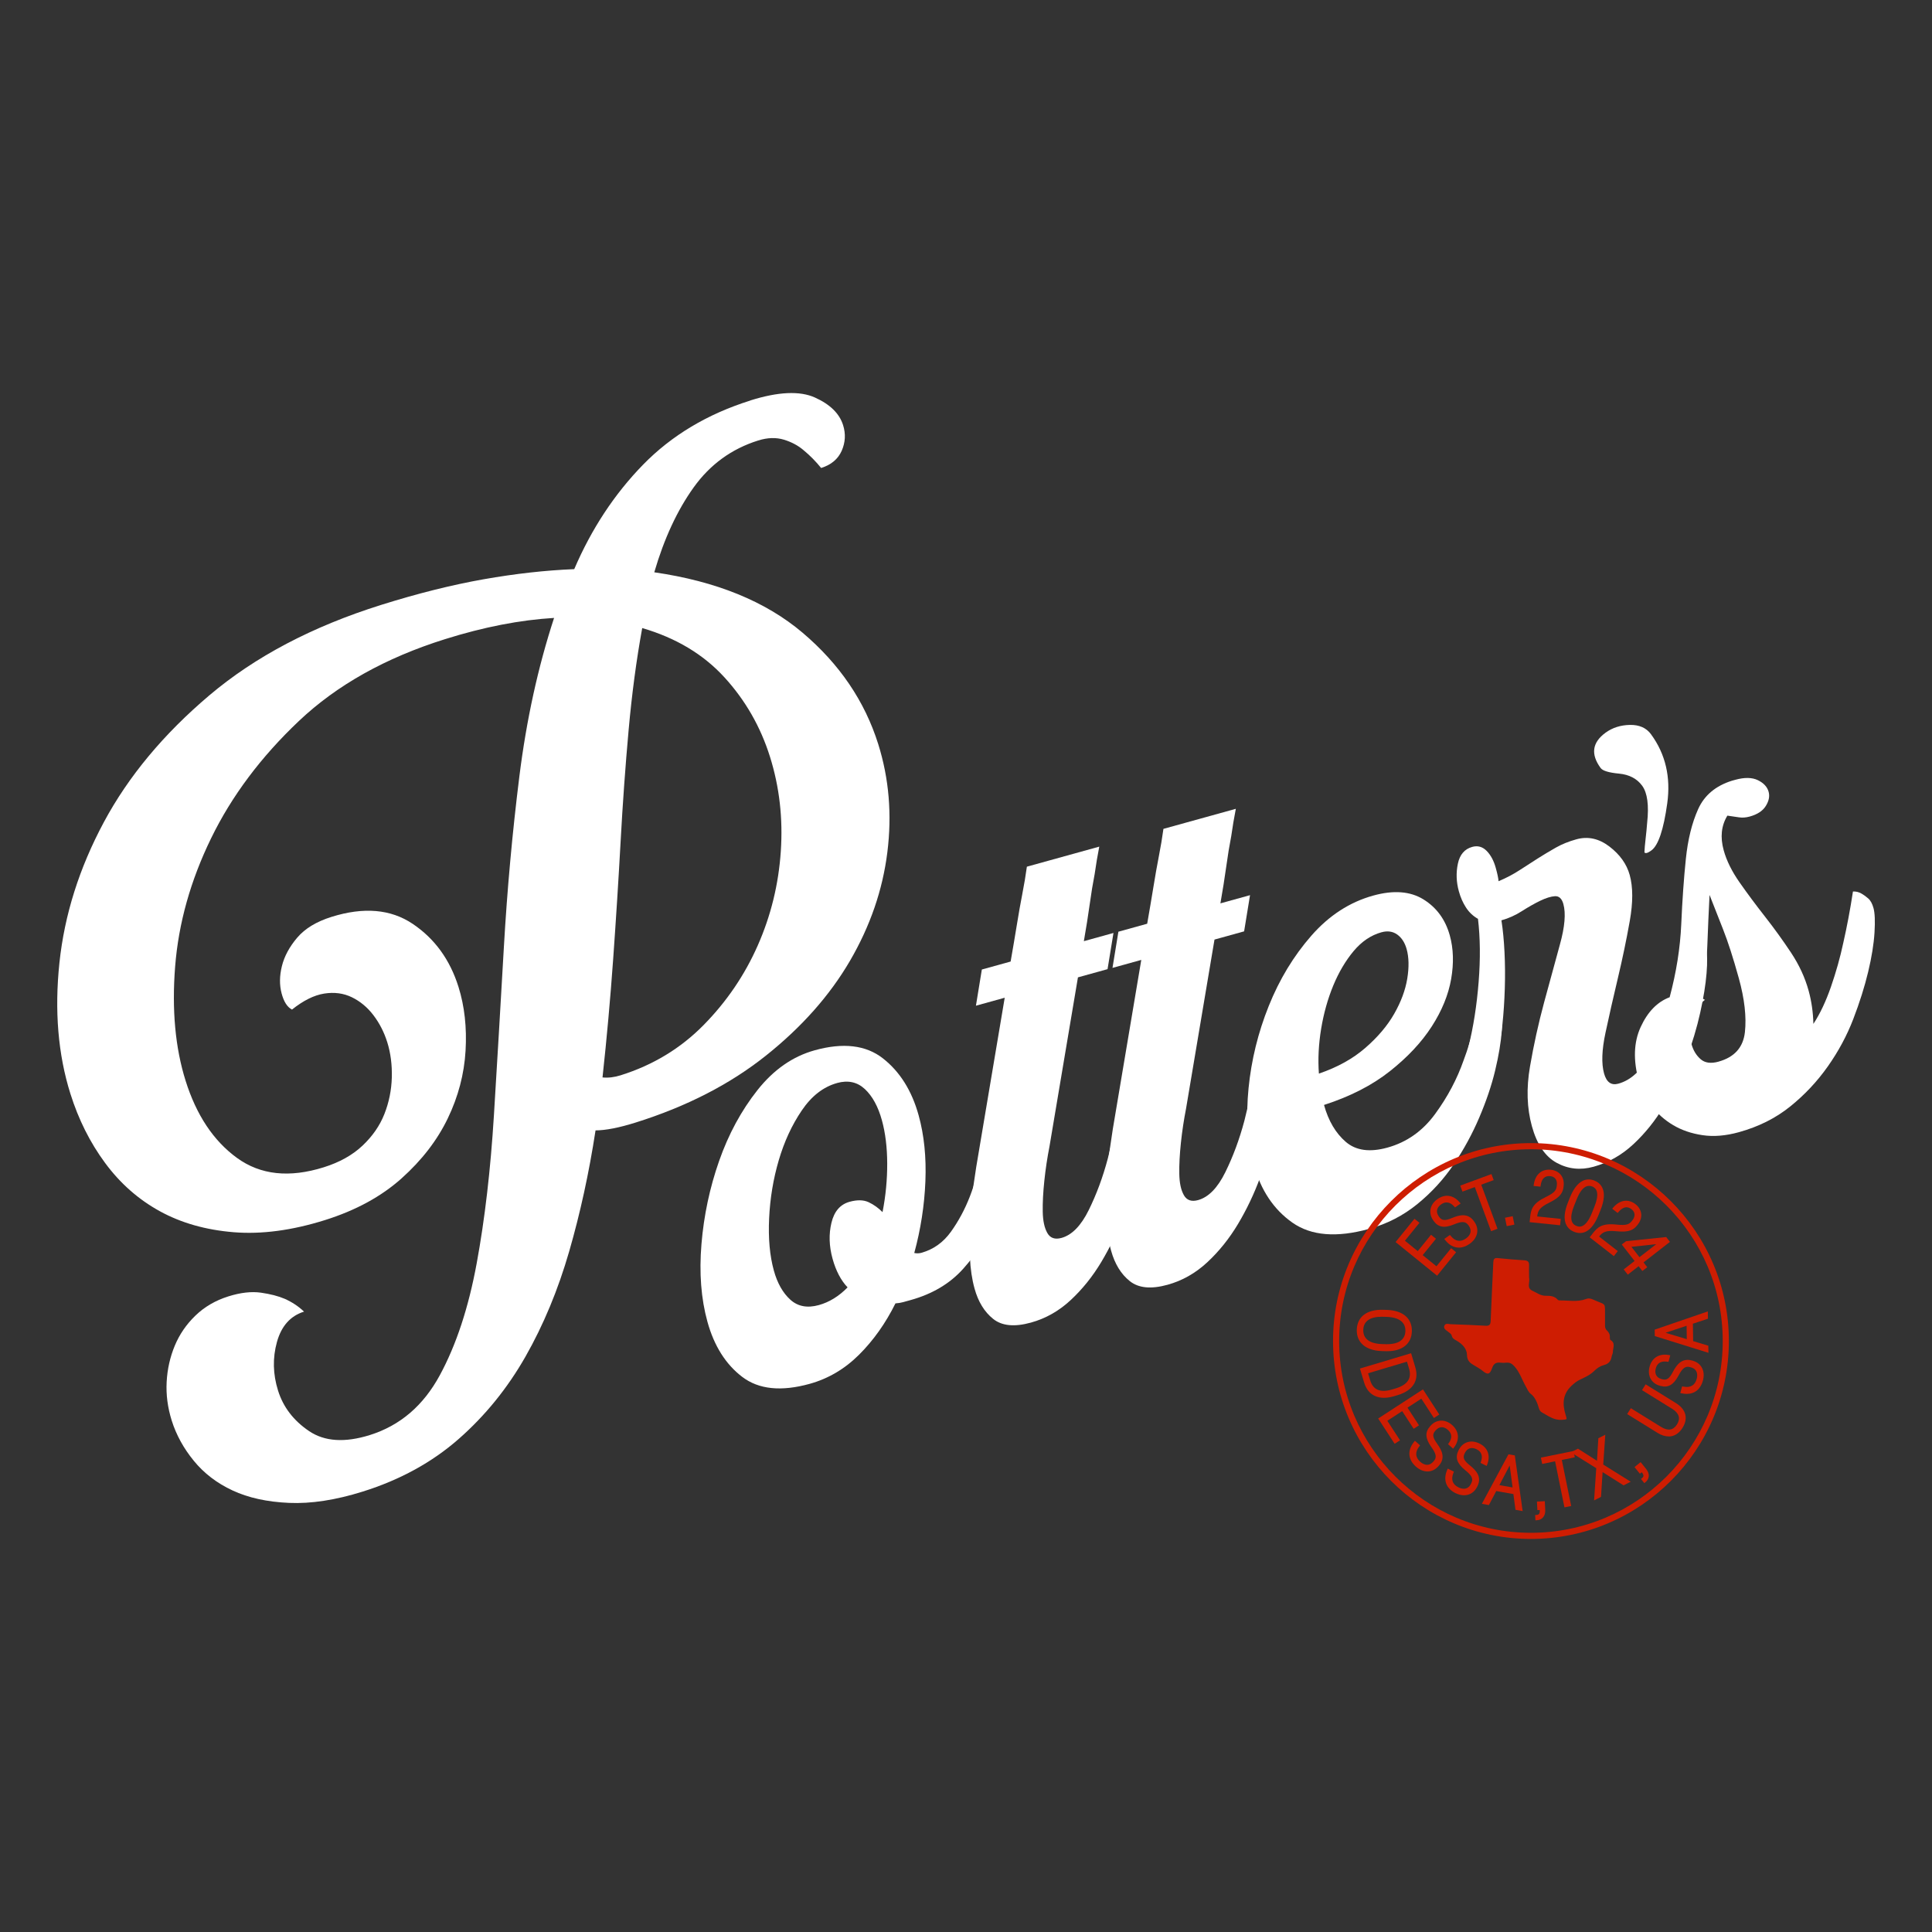 <svg viewBox="0 0 1000 1000" version="1.1" xmlns="http://www.w3.org/2000/svg" id="Layer_1">
  
  <rect x="0" y="0" width="1000" height="1000" fill="#333333" stroke="none"/>
  
  <defs>
    <style>
      .st0 {
        fill: #fff;
      }

      .st1 {
        fill: #ce1d02;
      }
    </style>
  </defs>
  <g>
    <path d="M388.37,207.27c14.47-4.54,25.62-5.04,33.45-1.51,7.83,3.53,12.69,8.3,14.57,14.31,1.42,4.52,1.17,8.94-.73,13.25-1.91,4.32-5.46,7.28-10.65,8.91-2.68-3.33-5.66-6.37-8.96-9.1-2.82-2.46-6.24-4.31-10.3-5.55-4.05-1.23-8.5-1.1-13.32.42-13.73,4.31-24.84,12.38-33.35,24.22-8.51,11.84-15.32,26.51-20.43,44,32.01,4.63,57.59,15.04,76.73,31.24,19.14,16.21,32.2,35.44,39.19,57.69,5.59,17.81,7.16,36.47,4.72,55.98-2.43,19.51-8.89,38.24-19.35,56.19-10.47,17.95-24.99,34.33-43.57,49.12-18.59,14.8-41.05,26.33-67.39,34.59-8.54,2.68-15.45,4.03-20.73,4.06-3.34,21.83-7.89,42.72-13.65,62.66-5.77,19.95-13.32,38.1-22.64,54.47-9.33,16.37-20.87,30.59-34.61,42.64-13.75,12.05-30.26,21.11-49.55,27.16-14.1,4.43-26.83,6.37-38.19,5.87-11.37-.5-21.11-2.64-29.21-6.42-8.12-3.77-14.82-8.9-20.11-15.39-5.3-6.48-9.1-13.44-11.43-20.86-2.09-6.68-2.96-13.33-2.6-19.97.36-6.63,1.77-12.87,4.21-18.74,2.44-5.86,6-11.05,10.7-15.58,4.69-4.53,10.38-7.84,17.05-9.93,6.3-1.98,11.91-2.61,16.82-1.92,4.9.71,9,1.76,12.3,3.17,3.78,1.67,7.12,3.88,10.03,6.64-7.05,2.21-11.72,7.45-14.02,15.7-2.3,8.27-2.11,16.66.57,25.19,2.68,8.54,8.02,15.52,16.05,20.94,8.02,5.43,18.51,6.11,31.5,2.04,15.58-4.89,27.63-15.18,36.15-30.9,8.52-15.71,14.89-35.02,19.11-57.95,4.22-22.92,7.19-48.5,8.93-76.76,1.73-28.25,3.45-57.21,5.14-86.88,1.7-29.66,4.37-59.13,8.02-88.4,3.66-29.26,9.65-56.61,17.97-82.04-17.61,1.05-36.42,4.7-56.45,10.99-30.8,9.66-56.01,23.79-75.64,42.37-19.64,18.6-34.79,38.83-45.44,60.71-10.66,21.89-16.86,44.01-18.61,66.35-1.76,22.36.05,42.06,5.41,59.12,5.59,17.81,14.45,31.13,26.59,39.95,12.14,8.83,27.11,10.44,44.92,4.86,8.16-2.56,14.84-6.28,20.03-11.17,5.19-4.89,8.98-10.35,11.36-16.4,2.38-6.04,3.66-12.35,3.84-18.93.17-6.57-.61-12.65-2.35-18.21-1.63-5.19-4-9.84-7.13-13.96-3.12-4.11-6.85-7.22-11.18-9.33-4.32-2.1-9.11-2.74-14.35-1.91-5.24.83-10.79,3.59-16.66,8.28-2.44-1.27-4.24-4.07-5.38-8.4-1.15-4.32-1.1-9.02.16-14.11,1.26-5.07,3.9-9.98,7.92-14.71,4.02-4.72,9.93-8.31,17.72-10.75,16.69-5.24,30.72-4.03,42.08,3.61,11.36,7.65,19.26,18.51,23.68,32.61,3.14,10.02,4.36,21.05,3.66,33.08-.71,12.05-3.77,23.71-9.2,34.98-5.43,11.28-13.39,21.62-23.89,31.03-10.5,9.41-23.73,16.61-39.68,21.62-17.07,5.35-32.81,7.45-47.23,6.28-14.43-1.17-27.17-4.79-38.25-10.87-11.08-6.09-20.52-14.41-28.32-24.98-7.8-10.56-13.78-22.51-17.97-35.85-6.39-20.36-8.28-42.95-5.67-67.76,2.61-24.81,10.28-49.08,23-72.8,12.73-23.72,30.93-45.59,54.6-65.63,23.67-20.03,53.31-35.63,88.92-46.81,18.92-5.94,36.58-10.35,52.99-13.26,16.41-2.9,32.05-4.65,46.95-5.25,8.94-20.85,20.81-38.87,35.61-54.05,14.8-15.17,33.33-26.25,55.59-33.24ZM321.29,556.55c16.69-5.24,30.99-13.9,42.89-25.98,11.89-12.08,21.24-25.81,28.03-41.19,6.79-15.37,10.77-31.59,11.93-48.67,1.16-17.07-.7-33.4-5.59-48.98-4.89-15.58-12.76-29.31-23.62-41.18-10.86-11.87-25.03-20.36-42.52-25.47-3,16.43-5.34,33.98-7.02,52.63-1.69,18.67-3.07,37.94-4.16,57.84-1.09,19.9-2.38,40.17-3.85,60.8-1.47,20.63-3.31,41.08-5.52,61.33,2.94.3,6.09-.08,9.43-1.12Z" class="st0"></path>
    <path d="M510.04,582.87c1.5-.11,2.97.25,4.42,1.07,1.37.54,2.66,1.33,3.86,2.37,1.21,1.04,2.12,2.7,2.75,4.97.94,3.41.96,8.98.05,16.72-.92,7.74-3.17,15.86-6.78,24.34-3.61,8.49-8.86,16.59-15.73,24.3-6.88,7.72-16,13.14-27.35,16.29-1.42.39-2.7.75-3.83,1.06-1.14.32-2.45.53-3.95.64-5.1,10.28-11.37,19.12-18.79,26.52-7.43,7.41-15.97,12.44-25.61,15.12-14.76,4.09-26.41,2.89-34.93-3.62-8.52-6.5-14.52-16-17.98-28.49-3.3-11.92-4.33-25.31-3.1-40.17,1.23-14.85,4.28-29.23,9.15-43.11,4.87-13.88,11.49-26.1,19.87-36.68,8.38-10.57,18.25-17.43,29.6-20.58,14.76-4.09,26.53-2.69,35.32,4.2,8.79,6.89,14.95,16.72,18.48,29.49,2.83,10.22,3.99,21.59,3.49,34.11-.51,12.52-2.43,24.9-5.76,37.13,1.29.26,2.5.22,3.64-.09,6.24-1.73,11.35-5.36,15.32-10.89,3.97-5.53,7.24-11.63,9.83-18.31,2.58-6.67,4.39-13.37,5.44-20.08,1.04-6.71,1.91-12.14,2.59-16.3ZM433.26,560.58c-7.1,1.97-13.2,6.71-18.29,14.23-5.1,7.53-9.06,16.11-11.89,25.76-2.83,9.65-4.49,19.66-4.98,30.03-.49,10.38.33,19.39,2.45,27.06,1.81,6.53,4.65,11.55,8.53,15.06,3.87,3.51,8.79,4.44,14.75,2.79,5.39-1.49,10.35-4.54,14.88-9.16-3.45-3.63-6.04-8.57-7.77-14.81-1.81-6.53-2-12.74-.58-18.64,1.42-5.9,4.54-9.51,9.37-10.85,3.97-1.1,7.28-1.02,9.92.23,2.64,1.26,5.02,2.96,7.15,5.12,1.64-8.4,2.45-16.8,2.42-25.2-.03-8.39-.95-15.85-2.76-22.39-1.96-7.09-4.91-12.47-8.82-16.12-3.92-3.65-8.71-4.69-14.39-3.12Z" class="st0"></path>
    <path d="M566.56,452.6c-.89,4.53-1.74,9.73-2.55,15.61-.82,5.89-1.82,12.19-3.01,18.94l15.33-4.25-3.06,18.73-15.33,4.25-14.73,87.52c-1.14,5.82-2.03,11.72-2.66,17.7-.63,5.99-.92,11.34-.83,16.05.08,4.72.87,8.4,2.37,11.04,1.49,2.65,3.95,3.49,7.35,2.55,5.39-1.49,10.1-6.31,14.11-14.45,4.01-8.14,7.29-16.99,9.83-26.56,2.8-10.86,5.24-23,7.34-36.42,1.49-.11,2.97.25,4.42,1.07,1.37.54,2.66,1.33,3.86,2.37,1.2,1.04,2.12,2.7,2.75,4.97.71,2.55.81,6.81.32,12.75-.49,5.95-1.59,12.75-3.29,20.4-1.71,7.66-4.12,15.74-7.27,24.25-3.14,8.51-6.96,16.53-11.45,24.03-4.49,7.51-9.78,14.1-15.85,19.75-6.08,5.66-12.94,9.55-20.61,11.67-8.52,2.36-15.03,1.72-19.56-1.92-4.52-3.63-7.73-8.86-9.61-15.67-1.34-4.82-2.13-10.18-2.39-16.07-.25-5.89-.28-11.76-.07-17.63.21-5.86.68-11.34,1.41-16.43.73-5.09,1.37-9.39,1.93-12.91l14.73-87.52-14.9,4.13,3.06-18.73,14.9-4.13c1.18-6.75,2.26-13.08,3.22-19,.96-5.92,1.88-11.14,2.77-15.67,1.01-5.17,1.82-9.98,2.42-14.43l37.47-10.38c-.89,4.53-1.7,9.34-2.42,14.42Z" class="st0"></path>
    <path d="M637.24,433.03c-.89,4.53-1.74,9.73-2.55,15.61-.82,5.89-1.82,12.2-3.01,18.94l15.33-4.24-3.06,18.73-15.33,4.25-14.73,87.52c-1.14,5.82-2.03,11.72-2.66,17.7-.63,5.99-.92,11.34-.83,16.05.08,4.72.87,8.4,2.37,11.03,1.49,2.65,3.95,3.49,7.35,2.55,5.39-1.49,10.1-6.3,14.11-14.45,4.01-8.14,7.29-16.99,9.84-26.56,2.79-10.86,5.24-23,7.34-36.42,1.5-.11,2.97.25,4.42,1.07,1.37.54,2.66,1.33,3.87,2.37,1.2,1.04,2.12,2.7,2.75,4.97.71,2.55.81,6.81.32,12.75-.5,5.95-1.59,12.75-3.29,20.4-1.7,7.66-4.12,15.74-7.27,24.25-3.14,8.51-6.96,16.53-11.45,24.03-4.5,7.51-9.78,14.1-15.85,19.75-6.08,5.66-12.94,9.55-20.61,11.67-8.52,2.36-15.03,1.72-19.56-1.92-4.52-3.63-7.73-8.86-9.62-15.67-1.34-4.82-2.13-10.18-2.39-16.07-.26-5.89-.28-11.76-.07-17.63.21-5.86.68-11.34,1.41-16.43.72-5.09,1.37-9.39,1.92-12.91l14.73-87.52-14.9,4.13,3.06-18.73,14.9-4.13c1.18-6.75,2.26-13.08,3.22-19,.96-5.92,1.88-11.14,2.77-15.67,1.01-5.17,1.82-9.97,2.42-14.43l37.47-10.38c-.89,4.53-1.7,9.34-2.42,14.42Z" class="st0"></path>
    <path d="M766.32,511.9c1.5-.11,2.98.25,4.43,1.06,1.09.61,2.24,1.44,3.45,2.48,1.21,1.04,2.13,2.7,2.76,4.97.71,2.55.83,6.88.38,12.96-.46,6.09-1.6,12.98-3.44,20.67-1.84,7.7-4.57,15.79-8.18,24.27-3.61,8.49-8.01,16.59-13.21,24.29-5.2,7.71-11.48,14.57-18.83,20.57-7.35,6.01-15.71,10.31-25.08,12.91-16.75,4.64-29.96,3.56-39.64-3.24-9.67-6.79-16.32-16.72-19.94-29.78-3.3-11.92-4.22-25.19-2.77-39.8,1.45-14.62,4.93-28.8,10.45-42.55,5.51-13.75,12.85-25.87,22.02-36.36,9.17-10.48,19.86-17.42,32.06-20.8,10.5-2.91,19.16-2.25,25.99,1.97,6.82,4.23,11.38,10.45,13.65,18.68,1.89,6.81,2.12,14.31.7,22.5-1.42,8.19-4.76,16.38-10.02,24.55-5.26,8.18-12.49,15.92-21.69,23.2-9.2,7.29-20.57,13.11-34.1,17.47,2.28,8.24,6.04,14.6,11.27,19.11,5.24,4.51,12.42,5.5,21.55,2.97,9.98-2.76,18.2-8.55,24.66-17.37,6.46-8.81,11.4-18.13,14.82-27.94,4.24-11.26,7.14-23.52,8.69-36.79ZM715.05,482.54c-5.44,1.51-10.23,4.75-14.4,9.72-4.16,4.98-7.68,10.92-10.54,17.82-2.86,6.91-4.95,14.37-6.28,22.37-1.32,8.01-1.72,15.76-1.17,23.25,9.56-3.26,17.57-7.69,24.02-13.3,6.45-5.6,11.44-11.49,14.96-17.67,3.52-6.17,5.77-12.22,6.75-18.15.97-5.92.88-11.02-.3-15.27-.94-3.41-2.57-5.93-4.87-7.59-2.31-1.65-5.04-2.04-8.18-1.17Z" class="st0"></path>
    <path d="M872,482.63c1.49-.1,2.95.26,4.39,1.08,1.36.54,2.64,1.33,3.85,2.37,1.2,1.04,2.12,2.7,2.75,4.97.71,2.55.81,6.81.32,12.75-.49,5.95-1.59,12.75-3.29,20.4-1.7,7.66-4.12,15.74-7.27,24.25-3.14,8.51-6.96,16.53-11.45,24.03-4.49,7.51-9.78,14.1-15.85,19.75-6.08,5.66-12.95,9.55-20.61,11.67-6.81,1.89-13.19,1.21-19.13-2.04-5.94-3.24-10.21-9.55-12.8-18.92-2.59-9.37-2.93-19.66-.99-30.9,1.93-11.23,4.37-22.3,7.31-33.2,2.94-10.9,5.67-20.9,8.19-30.01,2.52-9.1,3.12-16.06,1.78-20.89-.78-2.83-2.24-4.19-4.34-4.07-2.11.13-4.64.91-7.61,2.34-2.97,1.44-6.14,3.23-9.51,5.38-3.38,2.16-6.91,3.75-10.6,4.77.77,4.99,1.3,10.49,1.59,16.52.3,6.04.35,12.28.15,18.75-.2,6.47-.61,12.7-1.24,18.68-.63,5.99-1.64,11.46-3.02,16.42-3.69,1.02-6.95.86-9.77-.5-2.82-1.35-4.43-2.74-4.82-4.17,2.6-10.5,4.36-21.76,5.31-33.79.95-12.02.83-22.92-.34-32.68-2.54-1.43-4.6-3.38-6.2-5.85-1.6-2.46-2.83-5.25-3.69-8.38-1.34-4.82-1.51-9.59-.52-14.3.99-4.7,3.46-7.61,7.44-8.71,2.84-.79,5.32-.1,7.45,2.06,2.13,2.16,3.7,5.09,4.72,8.78.87,3.13,1.35,5.44,1.46,6.93,4.1-1.74,7.76-3.68,11-5.8,3.23-2.11,6.34-4.12,9.34-6.02,2.99-1.89,6.07-3.74,9.24-5.54,3.17-1.8,6.74-3.24,10.72-4.34,5.96-1.65,11.65-.4,17.08,3.75,5.43,4.16,8.93,9.07,10.5,14.74,1.73,6.25,1.74,14.19.02,23.83-1.71,9.64-3.76,19.46-6.13,29.44-2.38,9.98-4.52,19.44-6.43,28.37-1.91,8.94-2.16,15.96-.74,21.07,1.26,4.54,3.72,6.3,7.39,5.29,6.48-1.79,11.92-6.81,16.32-15.06,4.39-8.24,7.85-17.15,10.37-26.71,3.05-10.93,5.59-23.1,7.66-36.5Z" class="st0"></path>
    <path d="M854.57,380.07c7.49,10.22,10.28,22.14,8.39,35.75-1.89,13.62-4.62,21.73-8.18,24.34-1.9,1.4-3.11,1.73-3.63,1.02.08-1.88.28-4.22.61-7.02.33-2.79.59-5.54.8-8.25.99-9.12.13-15.52-2.57-19.21-2.7-3.68-6.7-5.78-11.99-6.28-5.3-.5-8.47-1.47-9.51-2.89-5.22-7.13-4.39-13.21,2.5-18.26,3.56-2.61,7.78-3.96,12.64-4.06,4.86-.09,8.51,1.53,10.95,4.85Z" class="st0"></path>
    <path d="M959.1,461.45c1.5-.11,2.97.25,4.42,1.07,1.09.62,2.23,1.44,3.44,2.49,1.21,1.04,2.12,2.7,2.75,4.97.71,2.55.89,6.79.53,12.69-.36,5.91-1.45,12.71-3.29,20.4-1.85,7.7-4.41,15.82-7.69,24.37-3.29,8.55-7.68,16.72-13.16,24.5-5.49,7.79-11.97,14.71-19.47,20.75-7.49,6.05-16.35,10.49-26.57,13.32-6.81,1.89-13.09,2.41-18.83,1.55-5.74-.85-10.8-2.58-15.19-5.19-4.39-2.6-8.13-5.92-11.24-9.95-3.1-4.03-5.28-8.32-6.54-12.86-2.99-10.79-2.66-20.12.96-28,3.63-7.88,8.63-13.01,14.99-15.39,3.46-12.88,5.46-25.5,6.01-37.88.54-12.37,1.33-23.59,2.37-33.66,1.03-10.06,3.15-18.67,6.37-25.83,3.21-7.15,9.04-12.05,17.48-14.7l1.7-.47c4.82-1.34,8.74-1.27,11.74.19,3,1.46,4.86,3.47,5.56,6.02.63,2.28.16,4.7-1.43,7.27-1.58,2.58-4.36,4.42-8.33,5.52-1.99.55-3.86.69-5.62.41-1.76-.27-3.75-.56-5.97-.87-3.15,5.16-3.79,11.14-1.9,17.95,1.49,5.4,4.25,10.97,8.3,16.73,4.04,5.76,8.42,11.65,13.15,17.68,4.72,6.03,9.18,12.21,13.38,18.53,4.2,6.33,7.24,12.89,9.12,19.71,1.49,5.4,2.32,11.13,2.47,17.2,3.44-5.23,6.47-11.65,9.11-19.26,2.63-7.6,4.75-15.14,6.35-22.62,1.93-8.48,3.6-17.34,5.01-26.6ZM889.5,549.5c8.23-2.28,12.78-7.36,13.66-15.24.87-7.88-.18-17.21-3.17-28.01-2.91-10.5-5.63-18.91-8.14-25.25-2.52-6.33-4.85-12.25-6.99-17.78-.43,8.37-.82,17.19-1.16,26.45-.34,9.26-1.47,18.14-3.4,26.62l2.18,1.23c-.77.52-1.85,1.59-3.24,3.19l-.43.12c-2,2.7-3.26,5.88-3.78,9.53-.52,3.66-.34,7.05.52,10.17.87,3.13,2.41,5.68,4.64,7.66,2.23,1.98,5.33,2.42,9.31,1.32Z" class="st0"></path>
  </g>
  <g>
    <g id="MfGUYh">
      <path d="M791.46,660.18c0,.39-.08.79.01,1.15.59,2.26-1.55,5.29,1.72,6.77,2.2,1,4.16,2.6,6.82,2.59,2.2-.01,4.51.04,6.18,1.95.23.26.68.47,1.03.46,4.59-.07,9.25.96,13.72-.74,1.5-.57,2.67-.16,3.95.42,6.74,3.05,5.77.94,5.87,8.95.02,1.46.02,2.93,0,4.39,0,.97.23,1.85.96,2.51,1.09,1,1.66,2.17,1.53,3.68-.04.43.05,1.11.33,1.27,2.75,1.61,1.26,4.07,1.25,6.19,0,.81-.53,1.61-.66,2.44-.37,2.29-1.57,3.72-3.87,4.31-1.98.5-3.65,1.59-5.1,3.04-2.06,2.06-4.67,3.25-7.24,4.46-1.77.83-3.22,2-4.64,3.35-4.52,4.31-4.68,9.41-2.97,14.88.82,2.63.92,2.44-1.9,2.65-4.11.31-7.17-2.08-10.42-3.88-1.49-.83-1.62-2.9-2.25-4.45-.8-1.96-1.7-3.77-3.44-5.09-1.27-.96-1.79-2.47-2.55-3.81-2.01-3.53-3.21-7.51-6.05-10.59-1.13-1.23-2.31-1.93-4.02-1.76-.99.1-2.01.12-3,0-2.31-.29-3.61.45-4.42,2.84-1.13,3.33-2.31,3.55-4.93,1.37-1.68-1.39-3.65-2.3-5.44-3.49-1.66-1.1-2.55-2.39-2.61-4.69-.09-3.36-2.47-5.72-5.28-7.36-1.17-.68-2.28-1.16-2.62-2.63-.22-.96-1.1-1.43-1.82-2.01-1.04-.85-2.67-1.62-1.96-3.25.6-1.37,2.19-.74,3.35-.69,6,.22,12,.45,18,.79,1.93.11,2.5-.6,2.58-2.49.39-10.08.91-20.15,1.36-30.23.07-1.51.33-2.5,2.25-2.3,4.59.48,9.2.87,13.8,1.15,1.75.11,2.53.76,2.47,2.52-.06,1.77-.01,3.54-.01,5.32,0,0,0,0,0,0Z" class="st1"></path>
    </g>
    <path d="M792.42,796.55c-56.49,0-102.44-45.96-102.44-102.44s45.96-102.44,102.44-102.44,102.44,45.96,102.44,102.44-45.96,102.44-102.44,102.44ZM792.42,594.85c-54.73,0-99.27,44.53-99.27,99.26s44.53,99.26,99.27,99.26,99.26-44.53,99.26-99.26-44.53-99.26-99.26-99.26Z" class="st1"></path>
    <g>
      <g>
        <path d="M743.73,659.37l-20.46-16.58,8.94-11.03,1.56,1.26-7.52,9.28,7.66,6.21,6.87-8.47,1.53,1.24-6.87,8.47,8.15,6.61,7.59-9.36,1.56,1.26-9.01,11.12Z" class="st1"></path>
        <path d="M743.83,660.3l-21.48-17.41,9.78-12.06,2.58,2.09-7.52,9.28,6.64,5.38,6.87-8.47,2.55,2.07-6.87,8.47,7.13,5.78,7.59-9.36,2.58,2.09-9.85,12.15ZM724.2,642.7l19.43,15.75,8.18-10.1-.53-.43-7.59,9.36-9.18-7.44,6.87-8.47-.5-.41-6.87,8.47-8.69-7.04,7.52-9.28-.53-.43-8.11,10.01Z" class="st1"></path>
      </g>
      <g>
        <path d="M748.51,641.41l1.85-1.3c2.92,3.57,6.04,3.41,8.79,1.47,2.58-1.82,3.67-4.58,1.64-7.46l-.21-.3c-1.75-2.48-4.11-2.41-8.24-.68-4.78,1.97-7.63,1.48-9.81-1.61l-.21-.3c-2.35-3.33-1.65-7.42,2.05-10.02,3.39-2.39,7.37-2.29,10.66,1.6l-1.82,1.28c-2.5-2.77-5.17-3.02-7.69-1.25-2.51,1.77-3.27,4.44-1.41,7.07l.21.3c1.67,2.36,3.71,2.42,7.55.8,4.7-1.96,8.03-1.99,10.49,1.49l.21.3c2.48,3.52,1.68,7.66-2.32,10.48-3.97,2.8-8.32,2.55-11.76-1.87Z" class="st1"></path>
        <path d="M755.12,645.76c-2.62,0-5.1-1.33-7.13-3.94l-.42-.55,2.92-2.06.39.47c2.39,2.91,5.04,3.36,7.9,1.35,1.21-.85,2-1.88,2.29-2.96.31-1.17.04-2.37-.81-3.58l-.21-.3c-1.45-2.06-3.33-2.17-7.44-.45-5.05,2.08-8.22,1.53-10.6-1.84l-.21-.3c-1.25-1.78-1.73-3.83-1.35-5.79.39-2,1.62-3.78,3.56-5.15,3.96-2.8,8.27-2.16,11.54,1.72l.47.55-2.89,2.03-.39-.43c-2.18-2.42-4.47-2.8-6.82-1.15-2.34,1.65-2.8,3.95-1.25,6.15l.21.3c1.41,2,3.05,2.14,6.76.57,3.85-1.6,8.21-2.65,11.29,1.72l.21.3c2.72,3.86,1.73,8.44-2.47,11.4-1.84,1.3-3.72,1.94-5.53,1.94ZM749.47,641.54c2.97,3.43,6.64,3.86,10.42,1.2,3.61-2.55,4.46-6.3,2.16-9.57l-.21-.3c-2.08-2.95-4.8-3.3-9.7-1.26-3.63,1.53-6.29,1.89-8.35-1.03l-.21-.3c-1.97-2.79-1.36-5.93,1.57-7.99,2.75-1.94,5.63-1.61,8.15.92l.75-.52c-2.74-2.85-6.09-3.21-9.29-.95-1.65,1.17-2.7,2.66-3.03,4.33-.32,1.62.08,3.27,1.13,4.78l.21.3c2.01,2.84,4.53,3.23,9.02,1.38,3.99-1.67,6.9-2.11,9.03.91l.21.3c1.07,1.52,1.42,3.14,1.01,4.68-.37,1.39-1.34,2.67-2.8,3.7-3.26,2.3-6.54,1.9-9.28-1.12l-.78.55Z" class="st1"></path>
      </g>
      <g>
        <path d="M772.17,636.4l-8.42-22.83-6.4,2.36-.69-1.88,14.93-5.51.69,1.88-6.44,2.37,8.42,22.83-2.09.77Z" class="st1"></path>
        <path d="M771.78,637.25l-8.42-22.83-6.4,2.36-1.15-3.12,16.17-5.96,1.15,3.12-6.44,2.37,8.42,22.83-3.33,1.23ZM764.15,612.73l8.42,22.83.85-.31-8.42-22.83,6.44-2.37-.24-.64-13.69,5.05.24.64,6.4-2.36Z" class="st1"></path>
      </g>
      <g>
        <path d="M780.39,633.87l-.62-3.05,2.69-.55.62,3.05-2.69.55Z" class="st1"></path>
        <path d="M779.87,634.64l-.89-4.34,3.98-.81.89,4.35-3.98.81ZM780.54,631.33l.36,1.76,1.4-.28-.36-1.76-1.4.28Z" class="st1"></path>
      </g>
      <g>
        <path d="M792.46,631.99l.19-1.81c.43-4.21,1.27-6.88,7.82-10.04,4.87-2.37,5.73-3.88,6-6.46l.02-.22c.32-3.1-1.3-5.06-4.03-5.34-2.95-.31-5.1,1.34-5.66,5.38l-2.25-.23c.71-5.03,3.88-7.58,8.16-7.14,3.8.39,6.46,3.2,6.01,7.56l-.02.22c-.33,3.17-1.48,5.25-7.21,8.09-5.42,2.65-6.14,4.59-6.54,8.09l-.02.15,12.21,1.26-.21,1.99-14.46-1.49Z" class="st1"></path>
        <path d="M807.51,634.21l-15.78-1.63.26-2.47c.43-4.2,1.24-7.21,8.19-10.57,4.76-2.31,5.39-3.65,5.63-5.94l.02-.22c.14-1.33-.12-2.45-.74-3.25-.6-.77-1.53-1.24-2.71-1.36-2.79-.29-4.45,1.33-4.94,4.82l-.09.63-3.57-.37.1-.68c.74-5.24,4.13-8.21,8.88-7.7,2.06.21,3.85,1.11,5.03,2.52,1.25,1.5,1.79,3.49,1.56,5.75l-.02.22c-.35,3.41-1.62,5.67-7.58,8.62-5.06,2.47-5.76,4.27-6.11,7.05l12.2,1.26-.34,3.31ZM793.18,631.4l13.15,1.36.07-.68-12.21-1.26.09-.81c.44-3.91,1.5-5.97,6.91-8.61,5.43-2.69,6.54-4.58,6.85-7.57l.02-.22c.2-1.9-.24-3.55-1.26-4.77-.97-1.17-2.41-1.88-4.16-2.06-3.8-.38-6.51,1.8-7.32,5.9l.93.1c.96-5.08,4.31-5.52,6.28-5.32,1.54.16,2.79.8,3.61,1.86.83,1.07,1.18,2.52,1.01,4.2l-.02.22c-.29,2.83-1.28,4.52-6.37,6.99-6.48,3.13-7.06,5.66-7.45,9.52l-.12,1.15Z" class="st1"></path>
      </g>
      <g>
        <path d="M812.19,622.6l.96-2.41c3.04-7.61,7.25-10.36,11.9-8.5,4.68,1.87,5.81,6.75,2.77,14.36l-.96,2.41c-3.07,7.68-7.18,10.39-11.9,8.51-4.65-1.86-5.84-6.68-2.77-14.36ZM824.61,628l1.28-3.2c2.56-6.4,1.74-9.96-1.57-11.28-3.27-1.3-6.35.7-8.9,7.11l-1.28,3.2c-2.58,6.47-1.72,10.01,1.55,11.32,3.3,1.32,6.33-.67,8.92-7.14Z" class="st1"></path>
        <path d="M817.78,638.2c-1.09,0-2.12-.25-3.06-.62-2.97-1.19-7.32-4.74-3.14-15.22l.96-2.41c1.54-3.86,3.42-6.59,5.58-8.1,2.2-1.54,4.61-1.79,7.18-.77,2.97,1.19,7.32,4.74,3.14,15.22l-.96,2.41c-2.95,7.39-6.56,9.5-9.7,9.5ZM812.81,622.85c-1.97,4.93-3.15,11.28,2.4,13.5,4.45,1.78,8.17-.96,11.04-8.14l.96-2.41c1.97-4.93,3.15-11.28-2.4-13.5-2.13-.85-4.12-.64-5.93.63-1.94,1.36-3.66,3.88-5.11,7.5l-.96,2.41ZM817.6,636.19c-.7,0-1.41-.15-2.15-.44-1.91-.76-3.05-2.18-3.38-4.23-.33-2.02.16-4.7,1.46-7.95l1.28-3.2c3.24-8.1,7.09-8.54,9.76-7.47,1.92.77,3.06,2.19,3.39,4.24.32,2.01-.17,4.67-1.45,7.9l-1.28,3.2c-2.11,5.29-4.67,7.95-7.62,7.95ZM822.5,613.8c-2.42,0-4.59,2.36-6.46,7.06l-1.28,3.2c-1.21,3.02-1.67,5.46-1.38,7.25.26,1.58,1.09,2.63,2.56,3.21,1.14.46,4.62,1.84,8.06-6.77l1.28-3.2c1.2-3,1.66-5.42,1.38-7.2-.25-1.58-1.09-2.64-2.57-3.23-.54-.22-1.07-.32-1.58-.32Z" class="st1"></path>
      </g>
      <g>
        <path d="M823.74,640.32l1.12-1.43c2.6-3.34,4.72-5.16,11.95-4.38,5.38.57,6.92-.26,8.51-2.31l.14-.18c1.91-2.46,1.57-4.98-.6-6.67-2.34-1.82-5.03-1.56-7.65,1.57l-1.79-1.39c3.27-3.9,7.3-4.38,10.7-1.73,3.02,2.34,3.78,6.13,1.09,9.59l-.14.18c-1.96,2.52-4.03,3.68-10.4,3.05-6-.63-7.64.64-9.83,3.4l-.09.12,9.69,7.54-1.23,1.58-11.48-8.92Z" class="st1"></path>
        <path d="M835.33,650.18l-12.52-9.74,1.52-1.95c2.6-3.34,4.88-5.47,12.55-4.63,5.28.55,6.51-.24,7.92-2.06l.14-.18c1.63-2.09,1.45-4.24-.48-5.74-2.22-1.72-4.48-1.23-6.74,1.47l-.41.49-2.83-2.2.44-.52c3.4-4.06,7.85-4.76,11.61-1.83,1.64,1.27,2.68,2.98,2.93,4.81.27,1.94-.33,3.91-1.73,5.71l-.14.18c-2.1,2.7-4.38,3.95-10.99,3.3-5.61-.59-7.15.58-8.92,2.74l9.68,7.53-2.04,2.62ZM824.66,640.21l10.43,8.11.42-.54-9.69-7.54.5-.64c2.45-3.08,4.44-4.27,10.42-3.65,6.03.6,7.97-.43,9.81-2.79l.14-.18c1.17-1.51,1.68-3.14,1.46-4.71-.21-1.51-1.05-2.87-2.44-3.95-3.03-2.35-6.48-1.92-9.33,1.12l.74.58c3.5-3.79,6.59-2.4,8.14-1.18,2.5,1.95,2.78,4.93.71,7.59l-.14.18c-1.75,2.25-3.48,3.15-9.1,2.56-7.15-.78-8.98,1.06-11.36,4.12l-.71.91Z" class="st1"></path>
      </g>
      <g>
        <path d="M841.36,657.17l5.62-4.37-6.62-8.52,1.52-1.18,20.24-2.11,1.32,1.7-13.67,10.62,1.93,2.49-1.49,1.16-1.93-2.49-5.62,4.37-1.3-1.67ZM843.17,644.82l5.3,6.82,11.01-8.55-16.31,1.73Z" class="st1"></path>
        <path d="M842.54,659.76l-2.11-2.71,5.62-4.37-6.62-8.52,2.19-1.7,20.79-2.17,1.95,2.51-13.67,10.62,1.93,2.49-2.54,1.97-1.93-2.49-5.62,4.37ZM842.28,657.29l.49.63,5.62-4.37,1.93,2.49.45-.35-1.93-2.49,13.67-10.62-.69-.89-19.69,2.05-.85.66,6.62,8.52-5.62,4.37ZM848.36,652.57l-6.43-8.28,19.79-2.1-13.36,10.38ZM844.42,645.35l4.17,5.36,8.66-6.72-12.82,1.36Z" class="st1"></path>
      </g>
    </g>
    <g>
      <g>
        <path d="M715.87,678.61l1.93.06c8,.24,12.52,4.16,12.33,10.42-.19,6.22-4.94,9.86-12.94,9.62l-1.93-.06c-8-.25-12.52-4.17-12.33-10.39.19-6.26,4.94-9.9,12.94-9.65ZM715.33,696.36l1.93.06c6.82.21,10.68-2.42,10.83-7.38.15-4.96-3.54-7.86-10.36-8.07l-1.93-.06c-6.82-.21-10.68,2.42-10.83,7.42-.15,4.96,3.54,7.82,10.36,8.03Z" class="st1"></path>
        <path d="M717.94,699.38c-.25,0-.51,0-.77-.01l-1.93-.06c-8.32-.26-13.17-4.39-12.97-11.07.21-6.7,5.25-10.54,13.62-10.29l1.93.06c4.06.12,7.4,1.2,9.64,3.11,2.27,1.94,3.42,4.7,3.32,7.99-.2,6.47-4.98,10.27-12.85,10.27ZM715.11,679.26c-7.16,0-11.34,3.26-11.52,9.03-.18,5.94,4.08,9.48,11.69,9.71l1.93.06c7.63.23,12.08-3.04,12.26-8.98.09-2.92-.87-5.25-2.86-6.95-2.02-1.72-5.07-2.68-8.83-2.8l-1.93-.06c-.25,0-.5-.01-.74-.01ZM717.97,697.09c-.24,0-.48,0-.73-.01l-1.93-.06c-3.54-.11-6.29-.91-8.18-2.37-1.93-1.49-2.9-3.69-2.82-6.34.08-2.67,1.19-4.81,3.2-6.19,1.97-1.35,4.76-1.98,8.31-1.87l1.93.06c3.53.11,6.28.91,8.18,2.39,1.93,1.5,2.9,3.7,2.82,6.36-.16,5.13-4.07,8.03-10.78,8.03ZM715.05,681.55c-2.9,0-5.18.55-6.79,1.65-1.68,1.15-2.56,2.87-2.63,5.14-.07,2.25.71,4.01,2.31,5.26,1.66,1.29,4.16,1.99,7.41,2.09l1.93.06c3.71.12,9.96-.62,10.15-6.75.07-2.25-.71-4.02-2.31-5.28-1.67-1.3-4.16-2.01-7.41-2.11l-1.93-.06c-.25,0-.49-.01-.74-.01Z" class="st1"></path>
      </g>
      <g>
        <path d="M704.73,708.79l25.21-7.55,2.01,6.71c1.77,5.93-.77,11.14-8.69,13.51l-1.85.55c-7.85,2.35-12.9-.55-14.68-6.51l-2.01-6.71ZM707.29,710.38l1.3,4.33c1.49,4.97,5.35,7.14,12.17,5.1l1.85-.55c6.78-2.03,8.85-5.98,7.35-10.99l-1.29-4.3-21.38,6.4Z" class="st1"></path>
        <path d="M716.34,723.5c-1.78,0-3.39-.34-4.82-1.02-2.58-1.23-4.46-3.58-5.42-6.78l-2.2-7.34,26.48-7.93,2.2,7.34c2.02,6.77-1.3,11.99-9.13,14.34l-1.85.55c-1.89.56-3.65.85-5.27.85ZM705.55,709.23l1.82,6.08c.85,2.84,2.48,4.9,4.72,5.97,2.43,1.16,5.5,1.19,9.14.1l1.85-.55c7.13-2.13,10.05-6.64,8.24-12.69l-1.82-6.08-23.95,7.18ZM716.13,721.24c-5.06,0-7.24-3.24-8.17-6.34l-1.49-4.97,22.64-6.78,1.48,4.93c.83,2.76.61,5.16-.64,7.15-1.3,2.06-3.7,3.62-7.15,4.66l-1.85.55c-1.85.55-3.44.79-4.82.79ZM708.12,710.82l1.11,3.7c1.47,4.91,5.29,6.47,11.35,4.66l1.85-.55c3.13-.94,5.29-2.32,6.41-4.1,1.04-1.65,1.21-3.69.5-6.07l-1.1-3.67-20.11,6.02Z" class="st1"></path>
      </g>
      <g>
        <path d="M714.26,734.41l22.07-14.36,7.74,11.9-1.68,1.09-6.51-10.01-8.27,5.38,5.94,9.14-1.65,1.07-5.94-9.14-8.8,5.72,6.57,10.1-1.68,1.09-7.8-12Z" class="st1"></path>
        <path d="M721.87,747.32l-8.52-13.1,23.17-15.08,8.46,13.01-2.79,1.81-6.51-10.01-7.16,4.66,5.94,9.14-2.75,1.79-5.94-9.14-7.69,5,6.57,10.1-2.79,1.81ZM715.17,734.61l7.08,10.89.57-.37-6.57-10.1,9.9-6.44,5.94,9.14.54-.35-5.94-9.14,9.37-6.1,6.51,10.01.57-.37-7.02-10.8-20.96,13.64Z" class="st1"></path>
      </g>
      <g>
        <path d="M732.45,746.7l1.69,1.51c-2.82,3.65-1.97,6.65.55,8.9,2.35,2.1,5.29,2.54,7.64-.09l.25-.27c2.03-2.27,1.43-4.54-1.19-8.18-2.99-4.22-3.15-7.1-.63-9.92l.25-.28c2.72-3.04,6.86-3.27,10.23-.25,3.1,2.77,3.89,6.66.83,10.75l-1.66-1.48c2.14-3.06,1.78-5.72-.51-7.77-2.29-2.05-5.06-2.19-7.21.22l-.25.28c-1.93,2.16-1.53,4.15.92,7.54,2.96,4.14,3.75,7.38.9,10.56l-.25.28c-2.87,3.21-7.09,3.36-10.74.1-3.62-3.24-4.36-7.53-.82-11.88Z" class="st1"></path>
        <path d="M738.81,761.62c-2.06,0-4.13-.88-5.99-2.55-4.09-3.66-4.43-8.44-.89-12.79l.44-.54,2.66,2.38-.38.49c-2.3,2.98-2.14,5.67.47,8,1.12,1,4,2.99,6.71-.03l.25-.28c1.68-1.88,1.37-3.73-1.24-7.35-3.16-4.46-3.34-7.67-.59-10.74l.24-.28c3.02-3.37,7.61-3.49,11.16-.31,3.61,3.23,3.96,7.58.92,11.64l-.43.58-2.63-2.35.34-.48c1.87-2.67,1.73-4.99-.41-6.9-2.14-1.91-4.48-1.85-6.28.17l-.25.28c-1.63,1.82-1.4,3.45.96,6.71,2.43,3.4,4.43,7.4.86,11.39l-.25.28c-1.54,1.73-3.47,2.66-5.56,2.69-.04,0-.08,0-.12,0ZM732.54,747.67c-2.67,3.66-2.27,7.34,1.17,10.42,1.65,1.48,3.45,2.28,5.21,2.21,1.71-.03,3.3-.81,4.59-2.25l.25-.28c2.4-2.69,2.14-5.42-.95-9.73-2.31-3.19-3.26-5.7-.87-8.36l.25-.28c2.28-2.55,5.48-2.65,8.14-.27,2.51,2.24,2.83,5.12.94,8.15l.68.61c2.16-3.31,1.76-6.66-1.16-9.27-3.03-2.71-6.76-2.63-9.3.2l-.24.28c-2.32,2.59-2.13,5.14.67,9.1,2.53,3.52,3.61,6.25,1.14,9l-.25.28c-2.39,2.67-5.67,2.72-8.57.14-2.98-2.67-3.32-5.95-.99-9.3l-.71-.64Z" class="st1"></path>
      </g>
      <g>
        <path d="M749.68,761.04l2.03,1c-1.73,4.27-.1,6.93,2.93,8.42,2.83,1.39,5.78,1.02,7.33-2.14l.16-.33c1.34-2.73.15-4.76-3.35-7.55-4.02-3.25-4.95-5.98-3.28-9.38l.16-.33c1.8-3.66,5.72-5,9.78-3,3.73,1.83,5.54,5.36,3.7,10.12l-2-.98c1.24-3.52.17-5.99-2.59-7.34-2.76-1.36-5.46-.74-6.88,2.15l-.16.33c-1.27,2.6-.35,4.41,2.92,7.01,3.97,3.19,5.6,6.1,3.72,9.92l-.16.33c-1.9,3.86-5.91,5.15-10.31,2.99-4.36-2.14-6.23-6.07-3.99-11.21Z" class="st1"></path>
        <path d="M757.77,773.94c-1.4,0-2.89-.36-4.39-1.09-4.93-2.42-6.54-6.93-4.31-12.07l.28-.63,3.2,1.57-.23.57c-1.41,3.49-.53,6.04,2.61,7.58,1.34.66,4.66,1.8,6.44-1.84l.17-.33c1.11-2.26.31-3.97-3.17-6.75-4.25-3.44-5.28-6.48-3.47-10.18l.17-.33c.96-1.95,2.53-3.36,4.43-3.96,1.94-.62,4.1-.39,6.23.66,4.35,2.13,5.86,6.23,4.03,10.95l-.26.67-3.17-1.56.19-.55c1.08-3.07.32-5.27-2.26-6.53-2.56-1.26-4.81-.57-6,1.85l-.17.33c-1.08,2.19-.41,3.7,2.74,6.2,3.25,2.61,6.26,5.93,3.9,10.73l-.17.33c-1.4,2.85-3.9,4.39-6.8,4.39ZM750.03,761.94c-1.58,4.25-.2,7.68,3.94,9.71,3.97,1.95,7.67.89,9.42-2.69l.17-.33c1.59-3.24.6-5.79-3.54-9.12-3.08-2.44-4.67-4.61-3.1-7.81l.17-.33c1.51-3.07,4.55-4.03,7.77-2.46,3.02,1.48,4.1,4.17,3.1,7.59l.82.4c1.19-3.77-.1-6.88-3.62-8.61-1.82-.89-3.63-1.09-5.24-.58-1.58.5-2.84,1.64-3.65,3.28l-.17.33c-1.53,3.12-.66,5.52,3.11,8.57,3.38,2.7,5.16,5.04,3.53,8.36l-.17.33c-1.58,3.22-4.73,4.15-8.21,2.44-3.58-1.76-4.8-4.83-3.47-8.68l-.85-.42Z" class="st1"></path>
      </g>
      <g>
        <path d="M785,780.9l-1.08-8.14-9.82-1.74-3.81,7.27-2.26-.4,13.11-24.41,2.34.42,3.86,27.42-2.34-.42ZM775.07,769.2l8.61,1.53-1.89-14.34-6.72,12.81Z" class="st1"></path>
        <path d="M788.12,782.13l-3.71-.66-1.08-8.14-8.87-1.58-3.81,7.27-3.64-.65,13.77-25.63,3.28.58,4.06,28.8ZM785.59,780.33l.96.17-3.67-26.05-.7-.13,2.27,17.2-10.39-1.84,8.06-15.36-.63-.11-12.45,23.18.89.16,3.81-7.27,10.77,1.91,1.08,8.14ZM776.07,768.7l6.84,1.21-1.5-11.39-5.33,10.17Z" class="st1"></path>
      </g>
      <g>
        <path d="M795.29,784.8c1.67-.08,2.44-1.04,2.35-2.89l-.05-1-1.22.06-.15-3.11,2.74-.13.19,3.96c.13,2.7-1.35,4.44-3.79,4.56l-.07-1.45Z" class="st1"></path>
        <path d="M794.73,786.93l-.13-2.77.66-.03c.64-.03,1.08-.21,1.35-.54.28-.35.41-.91.37-1.67l-.02-.34-1.22.06-.21-4.43,4.06-.19.22,4.62c.14,3.05-1.59,5.12-4.42,5.25l-.66.03ZM795.98,785.38v.12c1.69-.35,2.61-1.72,2.51-3.79l-.16-3.3-1.42.07.08,1.79,1.22-.06.08,1.66c.05,1.09-.17,1.95-.66,2.56-.4.49-.95.81-1.66.95Z" class="st1"></path>
      </g>
      <g>
        <path d="M810.28,779.42l-4.85-23.83-6.68,1.36-.4-1.96,15.59-3.17.4,1.96-6.72,1.37,4.85,23.83-2.18.44Z" class="st1"></path>
        <path d="M809.76,780.2l-4.85-23.83-6.68,1.36-.66-3.26,16.88-3.43.66,3.26-6.72,1.37,4.85,23.83-3.48.71ZM805.94,754.81l4.85,23.83.89-.18-4.85-23.83,6.72-1.37-.14-.67-14.29,2.91.14.67,6.69-1.36Z" class="st1"></path>
      </g>
      <g>
        <path d="M825.83,775.49l1.08-15.91-12.52-7.81,2.31-1.18,10.48,6.68.74-12.41,2.21-1.13-1.01,14.67,13.57,8.48-2.31,1.18-11.48-7.25-.87,13.56-2.21,1.13Z" class="st1"></path>
        <path d="M825.09,776.61l1.13-16.68-13.17-8.22,3.69-1.88,9.86,6.28.7-11.67,3.59-1.83-1.06,15.44,14.22,8.89-3.69,1.88-10.86-6.86-.82,12.82-3.58,1.83ZM815.73,751.83l11.86,7.4-1.03,15.15.84-.43.91-14.29,12.11,7.64.94-.48-12.92-8.07.95-13.9-.84.43-.79,13.15-11.11-7.08-.94.48Z" class="st1"></path>
      </g>
      <g>
        <path d="M850.3,765.61c1.3-1.05,1.35-2.28.19-3.72l-.63-.78-.95.77-1.95-2.43,2.14-1.72,2.49,3.09c1.7,2.11,1.53,4.38-.38,5.92l-.91-1.13Z" class="st1"></path>
        <path d="M851.1,767.67l-1.74-2.16.51-.41c.74-.59,1.26-1.34.09-2.8l-.21-.27-.95.77-2.78-3.45,3.17-2.55,2.9,3.61c1.92,2.38,1.73,5.07-.48,6.85l-.51.41ZM851.19,765.67l.08.1c1.15-1.27,1.09-2.93-.21-4.54l-2.07-2.58-1.11.89,1.12,1.4.95-.77,1.04,1.29c1.23,1.53,1.29,3,.19,4.2Z" class="st1"></path>
      </g>
      <g>
        <path d="M858.3,741.1l-15.16-9.4,1.19-1.92,15.07,9.33c3.85,2.38,7.05,1.93,9.2-1.54,2.07-3.34,1.23-6.48-2.75-8.94l-15.04-9.32,1.17-1.89,15.13,9.37c4.7,2.91,6.12,7.15,3.21,11.85-2.89,4.67-7.33,5.36-12.03,2.45Z" class="st1"></path>
        <path d="M863.69,743.49c-1.82,0-3.78-.62-5.74-1.83l-15.72-9.74,1.89-3.04,15.63,9.68c1.79,1.11,3.4,1.56,4.78,1.33,1.37-.22,2.55-1.12,3.51-2.66.94-1.51,1.21-2.95.82-4.26-.41-1.37-1.54-2.64-3.35-3.77l-15.6-9.66,1.87-3.01,15.69,9.72c5.2,3.23,6.45,7.88,3.43,12.76-1.5,2.42-3.5,3.93-5.77,4.37-.46.09-.94.13-1.42.13ZM858.65,740.53c2.19,1.36,4.34,1.88,6.22,1.53,1.93-.37,3.58-1.64,4.9-3.77,2.62-4.23,1.56-8.12-3-10.94l-14.57-9.03-.48.77,14.47,8.97c2.1,1.3,3.42,2.82,3.92,4.51.5,1.7.18,3.49-.96,5.34-1.17,1.88-2.65,2.98-4.42,3.27-1.71.27-3.62-.23-5.69-1.52l-14.51-8.99-.5.8,14.6,9.05Z" class="st1"></path>
      </g>
      <g>
        <path d="M870.53,720.53l.6-2.18c4.52.89,6.83-1.21,7.72-4.46.83-3.04-.09-5.87-3.49-6.8l-.36-.1c-2.93-.8-4.7.75-6.79,4.72-2.44,4.56-4.94,5.99-8.59,5l-.36-.1c-3.94-1.07-5.99-4.67-4.8-9.03,1.09-4.01,4.22-6.46,9.24-5.55l-.59,2.15c-3.69-.55-5.91.96-6.72,3.93-.81,2.97.3,5.5,3.42,6.35l.36.1c2.79.76,4.4-.49,6.33-4.19,2.38-4.5,4.93-6.65,9.04-5.52l.36.1c4.15,1.13,6.17,4.84,4.88,9.56-1.28,4.69-4.79,7.26-10.26,6.04Z" class="st1"></path>
        <path d="M873.06,721.48c-.85,0-1.74-.1-2.67-.31l-.67-.15.94-3.44.6.12c3.69.73,6.03-.62,6.95-3.99.39-1.44.89-4.92-3.03-5.99l-.36-.1c-2.43-.66-3.96.44-6.03,4.39-2.58,4.82-5.37,6.42-9.35,5.33l-.36-.1c-4.35-1.19-6.52-5.24-5.26-9.85,1.28-4.68,5.02-6.93,10-6.03l.71.13-.93,3.41-.58-.09c-3.22-.48-5.24.68-5.99,3.45-.75,2.76.35,4.83,2.95,5.54l.36.1c2.36.65,3.71-.29,5.57-3.86,1.95-3.69,4.64-7.26,9.8-5.86l.36.1c2.24.61,3.93,1.91,4.89,3.77.97,1.86,1.13,4.14.45,6.6-1.2,4.4-4.24,6.82-8.37,6.82ZM871.36,720.01c4.47.76,7.58-1.25,8.8-5.7.58-2.13.46-4.09-.35-5.65-.79-1.52-2.2-2.59-4.07-3.1l-.36-.1c-3.48-.95-5.8.5-8.29,5.2-1.82,3.49-3.65,5.46-7.09,4.52l-.36-.1c-3.3-.9-4.82-3.71-3.88-7.16.89-3.24,3.32-4.81,6.87-4.48l.24-.88c-3.93-.45-6.74,1.4-7.77,5.18-1.07,3.92.67,7.22,4.34,8.22l.36.1c3.36.92,5.55-.39,7.83-4.67,2.01-3.83,3.97-6.02,7.54-5.05l.36.1c3.46.95,4.97,3.86,3.95,7.61-1.05,3.85-3.83,5.63-7.87,5.04l-.25.92Z" class="st1"></path>
      </g>
      <g>
        <path d="M883.36,682.07l-7.79,2.6.15,9.97,7.86,2.37.03,2.3-26.45-8.24-.04-2.37,26.19-8.99.04,2.37ZM873.75,694.04l-.13-8.75-13.73,4.58,13.86,4.17Z" class="st1"></path>
        <path d="M884.29,700.21l-27.78-8.66-.05-3.33,27.51-9.44.06,3.77-7.79,2.6.13,9.01,7.86,2.37.06,3.69ZM857.82,690.58l25.12,7.83v-.9s-7.87-2.37-7.87-2.37l-.17-10.94,7.79-2.6v-.98s-24.89,8.54-24.89,8.54v.71s16.47-5.49,16.47-5.49l.16,10.55-16.61-5v.64ZM862.08,689.84l11,3.31-.1-6.94-10.89,3.64Z" class="st1"></path>
      </g>
    </g>
  </g>
</svg>
